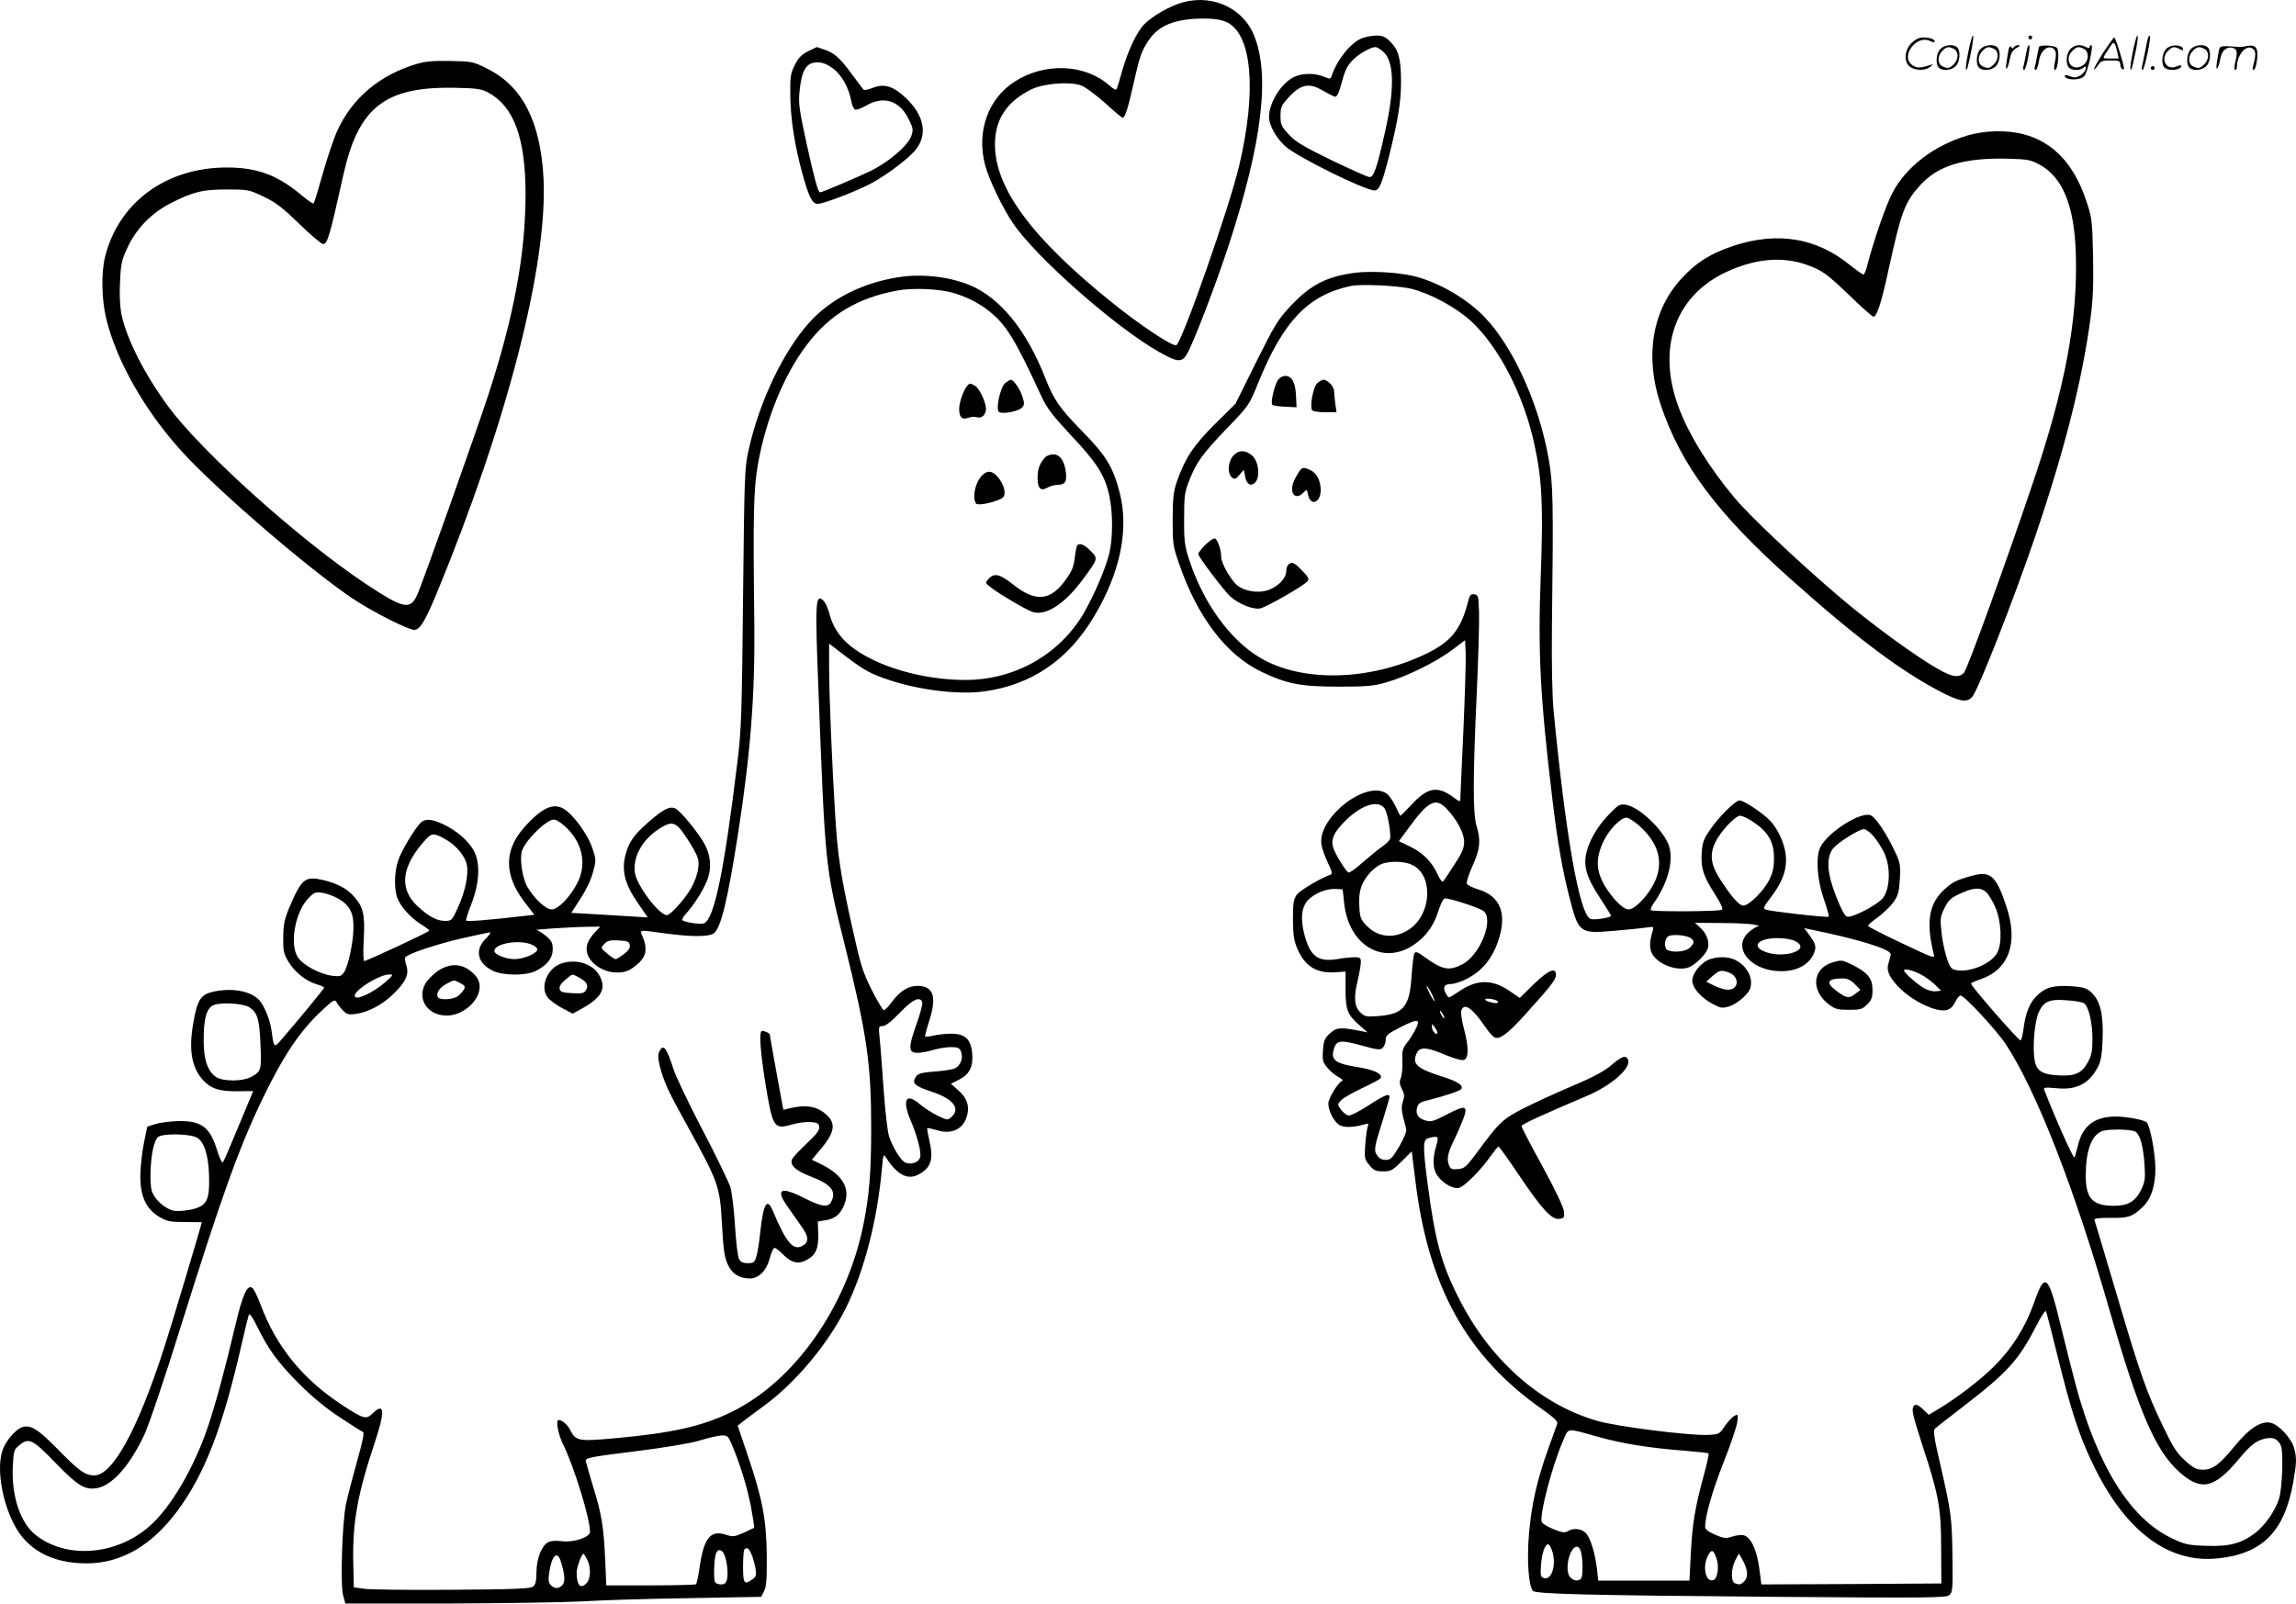 <svg version="1.0" xmlns="http://www.w3.org/2000/svg"
  viewBox="0 0 1200.394 838.597"
 preserveAspectRatio="xMidYMid meet">
<g transform="translate(-0.521,838.597) scale(0.1,-0.1)"
fill="#000000" stroke="none">
<path d="M6165 8366 c-78 -29 -161 -82 -192 -124 -36 -49 -70 -124 -98 -217
-14 -50 -28 -96 -31 -103 -3 -10 -15 -4 -41 19 -127 111 -337 119 -493 18
-139 -89 -200 -261 -155 -434 20 -77 91 -225 146 -306 119 -177 538 -546 763
-673 98 -55 119 -57 146 -13 31 50 151 362 218 567 177 540 220 899 131 1107
-63 147 -234 216 -394 159z m252 -95 c134 -61 160 -357 67 -751 -51 -218 -304
-940 -330 -940 -29 0 -187 105 -330 220 -423 339 -618 602 -617 832 1 129 60
220 185 284 63 33 200 45 263 24 22 -7 76 -47 126 -91 48 -44 90 -79 93 -79
13 0 28 47 56 172 34 152 43 177 82 235 52 77 138 111 283 112 58 0 91 -5 122
-18z M7123 8185 c-59 -26 -128 -112 -156 -197 -6 -16 -9 -16 -41 -3 -44 19
-107 19 -149 1 -69 -28 -137 -134 -137 -212 0 -43 36 -108 85 -153 59 -54 416
-231 467 -231 24 0 39 35 77 186 46 184 61 278 61 383 0 118 -13 166 -55 208
-27 27 -40 33 -76 33 -24 -1 -58 -7 -76 -15z m110 -66 c62 -48 66 -194 12
-429 -42 -186 -57 -230 -80 -230 -9 0 -98 40 -198 88 -150 73 -189 97 -224
135 -39 42 -43 52 -43 97 0 44 5 55 37 91 69 76 111 85 188 39 28 -16 55 -30
62 -30 7 0 17 19 24 43 26 95 32 110 62 144 29 33 96 72 123 73 6 0 23 -9 37
-21z M10296 8114 c-10 -47 -15 -88 -12 -91 5 -6 9 7 30 110 7 37 10 67 6 67
-4 0 -15 -39 -24 -86z M10610 8190 c0 -5 5 -10 10 -10 6 0 10 5 10 10 0 6 -4
10 -10 10 -5 0 -10 -4 -10 -10z M11156 8114 c-10 -47 -15 -88 -12 -91 5 -6 9
7 30 110 7 37 10 67 6 67 -4 0 -15 -39 -24 -86z M11236 8189 c-3 -8 -10 -41
-16 -74 -6 -33 -14 -68 -16 -77 -3 -10 -1 -18 3 -18 10 0 46 171 38 178 -2 3
-7 -1 -9 -9z M9999 8161 c-38 -38 -41 -101 -7 -125 29 -20 79 -20 104 0 18 14
18 15 1 10 -53 -17 -69 -17 -92 -2 -69 45 21 166 94 126 12 -6 21 -7 21 -1 0
12 -25 21 -62 21 -19 0 -39 -10 -59 -29z M11000 8109 c-28 -45 -49 -83 -47
-85 2 -3 12 7 21 21 14 21 24 25 66 25 43 0 50 -3 50 -19 0 -11 5 -23 10 -26
6 -3 10 -3 10 1 0 20 -44 164 -51 164 -4 0 -30 -37 -59 -81z m75 4 l7 -33 -42
0 c-42 0 -42 0 -28 23 8 12 21 32 29 44 15 25 22 18 34 -34z M10150 8130 c-22
-22 -27 -79 -8 -98 19 -19 66 -14 88 8 22 22 27 79 8 98 -19 19 -66 14 -88 -8z
m71 0 c25 -14 25 -54 -1 -80 -23 -23 -33 -24 -61 -10 -25 14 -25 54 1 80 23
23 33 24 61 10z M10360 8130 c-22 -22 -27 -79 -8 -98 19 -19 66 -14 88 8 22
22 27 79 8 98 -19 19 -66 14 -88 -8z m71 0 c25 -14 25 -54 -1 -80 -23 -23 -33
-24 -61 -10 -25 14 -25 54 1 80 23 23 33 24 61 10z M10506 8124 c-3 -16 -8
-47 -11 -69 -8 -51 10 -26 19 27 5 27 15 42 34 53 18 10 22 14 10 15 -9 0 -20
-5 -24 -11 -5 -8 -9 -8 -14 1 -5 8 -10 3 -14 -16z M10607 8143 c-2 -4 -7 -26
-11 -48 -4 -22 -9 -48 -12 -57 -3 -10 -1 -18 4 -18 4 0 14 28 20 62 11 58 10
81 -1 61z M10665 8140 c-1 -3 -5 -23 -9 -45 -4 -22 -9 -48 -12 -57 -3 -10 -1
-18 4 -18 5 0 13 20 17 45 7 53 44 87 74 68 17 -11 19 -28 8 -80 -4 -18 -3
-33 2 -33 16 0 24 99 11 115 -12 14 -87 18 -95 5z M10830 8130 c-22 -22 -27
-79 -8 -98 7 -7 24 -12 38 -12 14 0 31 5 38 12 9 9 12 8 12 -5 0 -9 -12 -24
-26 -34 -21 -13 -32 -15 -55 -6 -16 6 -29 8 -29 3 0 -24 81 -27 102 -2 18 19
50 162 37 162 -5 0 -9 -5 -9 -10 0 -7 -6 -7 -19 0 -30 16 -59 12 -81 -10z m71
0 c29 -16 25 -65 -6 -86 -56 -37 -103 28 -55 76 23 23 33 24 61 10z M11331
8131 c-23 -23 -28 -80 -9 -99 19 -19 88 -13 88 9 0 5 -11 4 -24 -2 -54 -25
-89 38 -46 81 23 23 33 24 62 9 16 -9 19 -8 16 3 -8 22 -64 22 -87 -1z M11460
8130 c-22 -22 -27 -79 -8 -98 19 -19 66 -14 88 8 22 22 27 79 8 98 -19 19 -66
14 -88 -8z m71 0 c25 -14 25 -54 -1 -80 -23 -23 -33 -24 -61 -10 -25 14 -25
54 1 80 23 23 33 24 61 10z M11606 8121 c-3 -14 -8 -44 -11 -66 -8 -51 10 -26
19 27 8 41 35 63 66 53 22 -7 24 -21 11 -77 -5 -22 -5 -38 0 -38 5 0 9 6 9 13
0 68 51 125 85 97 15 -13 15 -35 -1 -92 -3 -10 -1 -18 4 -18 6 0 13 23 17 50
9 63 -5 84 -49 76 -17 -4 -35 -6 -41 -6 -101 8 -104 7 -109 -19z M4230 8118
c-35 -18 -51 -35 -70 -73 -22 -44 -24 -62 -23 -155 1 -126 23 -265 64 -415 35
-124 51 -155 80 -155 30 0 205 67 279 107 84 45 201 134 235 179 61 79 41 177
-53 267 -68 64 -115 78 -178 52 -20 -8 -41 -12 -44 -8 -4 5 -33 43 -64 85 -61
83 -90 108 -145 126 -19 7 -35 12 -35 12 -1 0 -22 -10 -46 -22z m129 -89 c45
-32 84 -101 97 -172 3 -21 13 -41 20 -44 8 -3 34 7 58 21 90 53 175 26 222
-71 23 -46 25 -56 14 -87 -16 -50 -118 -138 -215 -185 -66 -32 -252 -111 -262
-111 -11 0 -29 67 -69 247 -39 180 -45 217 -39 277 11 116 35 156 95 156 25 0
50 -10 79 -31z M2185 8052 c-195 -58 -338 -178 -417 -351 -16 -35 -50 -134
-74 -219 -24 -85 -46 -157 -49 -160 -3 -3 -28 14 -56 37 -130 111 -237 151
-398 151 -316 0 -564 -181 -636 -465 -21 -83 -19 -223 5 -323 53 -221 200
-480 392 -693 184 -203 667 -619 898 -774 107 -71 297 -167 324 -163 29 4 56
50 116 195 367 891 578 1710 557 2163 -15 299 -110 486 -295 577 -73 37 -80
38 -191 40 -87 2 -131 -2 -176 -15z m371 -149 c135 -72 196 -236 197 -528 0
-313 -59 -637 -193 -1049 -61 -187 -339 -971 -371 -1045 -38 -88 -70 -82 -275
54 -343 229 -849 683 -1026 921 -127 171 -223 361 -249 492 -7 39 -10 103 -6
168 4 93 9 112 41 180 45 95 124 176 221 226 120 61 167 73 295 73 112 0 117
-1 193 -37 63 -30 100 -58 187 -143 60 -58 116 -105 123 -105 25 0 34 33 107
360 79 355 217 463 580 457 116 -2 141 -6 176 -24z M11250 8030 c0 -5 5 -10
10 -10 6 0 10 5 10 10 0 6 -4 10 -10 10 -5 0 -10 -4 -10 -10z M10290 7677
c-176 -53 -321 -165 -392 -302 -34 -65 -98 -252 -129 -372 -7 -29 -17 -53 -21
-53 -5 0 -37 23 -71 50 -176 143 -379 176 -610 100 -119 -40 -193 -86 -269
-169 -155 -167 -195 -408 -111 -660 106 -317 296 -571 683 -916 353 -315 583
-486 797 -595 91 -45 125 -49 151 -16 33 42 214 504 324 826 157 460 250 827
294 1161 12 91 15 175 12 319 -4 188 -6 199 -37 290 -63 189 -174 305 -327
344 -88 23 -203 20 -294 -7z m382 -154 c118 -66 178 -214 186 -461 11 -345
-54 -696 -223 -1197 -139 -413 -343 -976 -361 -996 -30 -34 -72 -23 -181 45
-134 84 -342 239 -489 366 -211 181 -452 409 -529 501 -135 161 -244 338 -295
479 -112 304 -18 573 241 699 156 75 304 89 436 40 78 -29 100 -45 226 -166
59 -57 111 -103 117 -103 18 0 42 74 81 255 64 292 82 342 162 431 95 105 230
146 464 140 102 -3 116 -6 165 -33z M7095 6960 c-149 -18 -237 -62 -341 -173
-68 -73 -83 -97 -182 -296 l-107 -216 -106 -105 c-113 -112 -158 -180 -200
-300 -19 -55 -22 -87 -23 -200 0 -127 2 -141 33 -230 96 -281 248 -480 433
-568 132 -63 205 -77 403 -77 147 0 181 3 250 23 105 30 263 108 345 171 l65
49 3 -66 c2 -37 -4 -221 -12 -409 -9 -187 -16 -349 -16 -358 0 -13 -6 -11 -33
9 -84 64 -137 56 -221 -35 -30 -32 -57 -59 -59 -59 -2 0 -14 23 -26 50 -13 28
-34 58 -48 67 -108 71 -361 -130 -339 -268 3 -22 19 -64 34 -96 21 -43 24 -57
14 -61 -52 -18 -160 -82 -177 -105 -17 -25 -20 -43 -20 -130 1 -84 5 -111 24
-155 41 -93 103 -129 206 -120 l45 3 0 -93 c0 -108 10 -133 72 -187 l43 -38
-35 7 c-108 21 -125 20 -160 -11 -29 -26 -34 -37 -38 -89 -4 -54 -1 -63 23
-92 15 -18 41 -40 59 -49 17 -9 25 -18 18 -20 -21 -8 -72 -90 -72 -118 0 -37
28 -94 57 -112 23 -15 75 -14 132 3 21 6 23 5 17 -12 -4 -10 -10 -53 -13 -94
-5 -71 -4 -77 22 -108 23 -27 33 -32 72 -32 40 0 49 5 97 53 l52 52 18 -145
c66 -560 269 -928 667 -1206 57 -40 79 -61 76 -73 -3 -9 -24 -68 -47 -131 -58
-160 -88 -293 -101 -445 -12 -136 -2 -276 21 -299 16 -16 281 -23 1275 -31
783 -6 882 -5 900 8 19 15 20 26 18 203 -3 205 -6 229 -64 483 -33 142 -38
176 -27 186 7 7 72 57 143 112 233 179 293 245 381 415 33 65 53 95 57 85 3
-9 31 -116 61 -239 68 -276 112 -411 181 -554 168 -353 395 -525 655 -498 234
24 350 141 395 401 18 102 18 126 4 177 -15 52 -82 124 -125 132 -49 9 -111
-31 -184 -121 -81 -99 -116 -125 -167 -125 -34 0 -49 7 -93 47 -43 38 -63 69
-115 177 -87 181 -119 270 -245 698 -61 205 -112 378 -115 384 -2 8 22 11 83
11 94 -2 116 6 169 56 45 42 68 115 67 207 -2 85 -28 218 -46 237 -7 7 -48 18
-92 24 -152 23 -238 -23 -266 -142 -7 -30 -16 -60 -19 -66 -5 -10 -98 199
-159 355 -4 11 9 12 64 7 105 -11 171 23 217 110 16 31 22 63 25 146 5 128
-12 200 -57 243 -25 24 -40 29 -100 34 -96 6 -136 -3 -181 -44 -42 -38 -65
-92 -76 -182 -4 -29 -10 -55 -15 -57 -7 -5 -259 283 -259 297 0 3 22 14 48 22
150 50 201 191 137 381 -53 161 -83 188 -180 161 -77 -21 -100 -32 -139 -67
-86 -75 -103 -172 -61 -342 7 -26 3 -24 -166 56 -96 45 -175 86 -177 90 -2 5
21 25 50 45 28 21 65 56 82 79 25 36 30 54 34 122 4 73 2 85 -26 144 -44 94
-99 176 -126 189 -50 22 -221 -85 -263 -165 -26 -51 -18 -170 17 -271 17 -49
29 -91 26 -94 -6 -6 -301 27 -329 37 -15 6 -12 14 24 61 59 77 82 135 82 200
0 62 -31 143 -77 197 -33 39 -142 113 -166 113 -22 0 -113 -90 -158 -159 -30
-43 -37 -64 -40 -116 -5 -79 8 -120 69 -215 33 -52 44 -77 36 -82 -14 -9 -361
-11 -370 -2 -4 4 2 19 12 33 80 113 110 236 78 314 -35 82 -154 193 -220 204
-32 5 -40 1 -81 -41 -60 -60 -103 -128 -123 -195 -23 -79 -7 -138 68 -252 33
-50 59 -92 57 -94 -15 -11 -95 -22 -109 -14 -57 30 -128 434 -191 1084 -8 85
-11 239 -9 445 8 660 6 745 -17 876 -54 307 -203 623 -363 769 -97 89 -235
163 -351 189 -80 18 -216 25 -293 16z m292 -85 c101 -26 233 -98 311 -170 145
-135 275 -388 330 -646 39 -180 46 -315 33 -669 -16 -416 -4 -645 60 -1180 26
-220 53 -377 90 -518 48 -188 52 -190 242 -173 72 6 147 14 166 17 31 5 33 4
27 -18 -20 -64 -18 -103 5 -132 42 -54 140 -82 192 -55 38 20 86 71 92 99 8
34 -8 75 -41 105 l-27 25 134 -1 c74 0 152 -4 174 -8 22 -5 32 -9 23 -10 -10
0 -32 -14 -50 -30 -90 -81 10 -203 167 -204 94 -1 162 42 180 113 4 19 -2 37
-25 69 l-32 43 34 -7 c247 -50 418 -103 418 -129 0 -7 -5 -26 -10 -43 -14 -38
-2 -70 45 -122 44 -48 113 -93 180 -117 67 -23 100 -14 122 31 9 19 22 35 28
35 20 0 188 -181 237 -255 160 -243 361 -759 542 -1390 152 -529 239 -732 362
-844 115 -105 185 -91 314 64 54 65 80 87 115 101 55 20 89 10 106 -33 13 -33
6 -221 -10 -273 -19 -63 -75 -143 -125 -181 -73 -55 -137 -72 -259 -67 -92 3
-109 7 -178 40 -216 102 -387 376 -502 803 -19 72 -54 209 -77 305 -66 273
-83 288 -140 124 -46 -130 -115 -240 -210 -334 -73 -73 -198 -168 -294 -225
l-47 -28 -28 27 c-30 29 -46 33 -54 12 -7 -18 3 -56 53 -211 81 -246 94 -319
94 -525 l1 -185 -470 -3 -471 -2 -11 85 c-13 97 -44 162 -81 172 -13 3 -41 0
-61 -7 -33 -11 -44 -9 -89 10 -37 16 -52 28 -52 42 0 56 39 191 97 338 36 91
68 185 71 209 5 41 4 43 -16 32 -11 -6 -33 -30 -49 -53 -28 -42 -30 -43 -88
-46 -95 -5 -478 44 -578 73 -302 87 -566 322 -729 650 -87 172 -121 299 -158
584 -27 205 -26 237 3 245 53 14 56 10 41 -41 -22 -74 -18 -126 12 -163 33
-39 80 -63 108 -56 28 7 116 96 163 164 20 28 39 52 43 52 3 0 51 -66 105
-147 122 -181 172 -236 212 -231 25 3 28 6 25 38 -2 22 -44 111 -112 236 -61
110 -110 205 -110 211 0 9 111 60 340 157 130 55 234 146 217 190 -10 26 -32
19 -87 -28 -37 -32 -95 -63 -199 -107 -80 -34 -195 -86 -254 -116 -116 -59
-131 -73 -249 -233 -58 -78 -66 -85 -101 -88 -32 -3 -38 0 -47 23 -12 32 -5
63 30 135 15 30 35 77 45 103 27 72 13 76 -83 26 -70 -37 -85 -41 -113 -33
-39 11 -54 33 -45 67 5 21 15 29 49 37 99 25 176 51 182 61 12 19 -18 39 -97
64 -136 43 -163 67 -135 125 17 33 54 30 150 -11 39 -16 80 -29 92 -27 29 4
31 63 5 160 -12 43 -18 87 -15 98 14 45 58 15 124 -82 17 -26 40 -52 50 -57
25 -14 70 19 159 118 133 147 162 184 162 208 0 43 -38 27 -116 -48 l-73 -72
-54 37 c-89 61 -168 61 -258 1 -28 -19 -54 -35 -58 -35 -4 0 -13 12 -20 27
-13 29 -3 43 32 43 10 0 34 7 55 15 95 40 156 108 191 213 47 140 10 233 -106
267 -30 9 -56 22 -59 30 -3 7 10 49 30 93 40 88 44 132 21 208 -20 65 -19 263
1 694 8 184 14 376 12 425 -3 84 -4 90 -25 93 -18 3 -24 -4 -33 -40 -37 -145
-89 -210 -225 -274 -294 -140 -645 -147 -863 -17 -160 95 -302 295 -374 526
-19 60 -23 95 -22 202 0 116 3 137 26 196 39 99 68 139 196 273 117 121 117
121 166 241 130 321 260 457 481 505 54 12 250 3 322 -15z m180 -2717 c56 -59
93 -128 93 -174 0 -33 -10 -57 -51 -120 -28 -44 -55 -83 -59 -88 -5 -4 -17 12
-28 36 -29 65 -77 114 -143 146 l-60 29 47 64 c106 146 144 166 201 107z
m-322 -1 c15 -23 33 -128 28 -157 -2 -8 -19 -26 -38 -39 -19 -13 -65 -50 -102
-82 -36 -33 -71 -58 -77 -56 -14 4 -75 104 -82 135 -10 36 4 71 49 119 88 96
187 132 222 80z m1933 -74 c73 -50 102 -102 102 -184 0 -50 -6 -77 -26 -117
-28 -55 -105 -132 -134 -132 -22 0 -61 44 -120 135 -51 79 -58 132 -26 198 28
56 104 137 129 137 12 0 46 -16 75 -37z m-604 -14 c108 -96 133 -200 75 -310
-36 -66 -98 -129 -129 -129 -29 0 -83 55 -125 124 -46 79 -48 143 -7 231 30
63 90 125 121 125 10 0 39 -19 65 -41z m1226 -56 c18 -20 44 -61 58 -91 32
-71 29 -179 -6 -229 -25 -36 -159 -107 -189 -101 -12 2 -31 37 -57 103 -48
121 -54 201 -20 250 23 32 138 105 165 105 9 0 32 -17 49 -37z m-2410 -151
c108 -53 101 -250 -11 -332 -77 -55 -166 -50 -229 15 -31 32 -35 42 -38 103
-4 76 8 117 53 171 16 18 43 40 60 47 43 19 124 17 165 -4z m-357 -201 c24
-218 201 -324 361 -218 65 43 107 100 132 181 10 32 24 60 31 63 14 6 168 -43
201 -63 63 -40 -14 -236 -111 -283 -69 -34 -101 -27 -198 43 -31 23 -42 27
-49 17 -4 -7 -11 -62 -15 -121 -10 -160 -42 -198 -177 -208 -61 -4 -68 -3 -92
21 -31 31 -34 78 -11 172 8 33 14 72 15 88 0 24 -4 27 -32 27 -18 0 -59 -4
-92 -10 -101 -16 -142 15 -172 132 -21 82 -14 141 21 178 34 35 97 60 145 57
l35 -2 8 -74z m3358 58 c12 -12 32 -46 46 -77 32 -73 37 -190 10 -239 -32 -59
-150 -107 -221 -89 -21 5 -29 18 -45 70 -11 35 -23 95 -26 134 -7 61 -5 77 15
116 23 48 36 59 105 88 54 23 91 22 116 -3z m-1545 -240 c19 -15 18 -25 -6
-49 -20 -20 -80 -27 -114 -14 -22 8 -21 60 2 74 20 12 99 5 118 -11z m545 -15
c91 -46 -68 -97 -166 -52 -64 29 -22 68 73 68 37 0 75 -6 93 -16z m659 -175
c19 -10 51 -33 70 -51 l34 -33 -26 -3 c-15 -2 -41 4 -58 13 -36 19 -110 83
-110 96 0 12 46 1 90 -22z m-2560 -99 c11 -22 18 -40 15 -40 -2 0 -14 18 -25
40 -11 22 -18 40 -15 40 2 0 14 -18 25 -40z m346 -41 c3 -5 -1 -9 -8 -9 -23 0
-58 12 -58 19 0 10 59 1 66 -10z m3063 -9 c25 -13 46 -98 46 -190 0 -58 -5
-84 -23 -117 -31 -59 -68 -76 -153 -71 -95 5 -122 26 -129 99 -7 77 5 191 25
233 26 55 56 68 143 61 40 -2 81 -9 91 -15z m-3349 -60 c6 -11 8 -20 6 -20 -3
0 -10 9 -16 20 -6 11 -8 20 -6 20 3 0 10 -9 16 -20z m-149 -87 c-12 -21 -31
-51 -44 -66 -18 -24 -22 -39 -20 -90 2 -34 -2 -74 -8 -88 -8 -21 -7 -34 6 -59
13 -25 14 -38 5 -64 -8 -24 -8 -45 0 -77 6 -24 14 -54 17 -66 3 -14 -9 -45
-36 -92 -37 -62 -45 -71 -71 -71 -20 0 -35 8 -45 24 -18 27 -16 40 36 204 16
51 29 97 29 102 0 20 -27 9 -110 -45 -47 -31 -94 -54 -104 -53 -10 2 -28 15
-39 30 -20 27 -20 28 -1 49 10 12 60 40 110 64 50 23 94 47 97 52 14 22 -33
45 -124 59 -106 17 -134 35 -123 83 15 59 30 62 157 27 77 -21 89 -22 102 -9
8 8 15 27 15 41 0 24 10 32 83 69 91 45 102 41 68 -24z m119 -6 c0 -20 -25 1
-28 24 -2 23 -2 23 13 5 8 -11 15 -24 15 -29z m3651 -520 c24 -19 39 -73 46
-168 5 -77 3 -92 -17 -134 -30 -62 -69 -85 -142 -85 -112 0 -148 38 -148 157
0 129 29 211 84 233 32 13 159 11 177 -3z m-2808 -1596 c127 -35 262 -57 441
-71 71 -6 132 -12 134 -15 3 -3 -9 -58 -27 -122 -45 -167 -58 -248 -66 -405
l-7 -138 -238 0 -239 0 -6 58 c-10 84 -34 164 -58 190 -23 24 -66 29 -96 10
-15 -9 -30 -7 -74 11 -31 13 -58 29 -61 37 -14 35 55 298 112 427 29 68 14 66
185 18z m-244 -592 c26 -74 -1 -162 -44 -145 -15 5 -17 15 -13 69 5 63 21 107
37 107 5 0 14 -14 20 -31z m152 -9 c9 -32 11 -114 3 -134 -8 -20 -38 -21 -58
0 -21 20 -20 84 1 129 19 41 44 43 54 5z m709 -36 c14 -41 5 -103 -16 -111
-41 -15 -60 68 -29 128 19 35 29 31 45 -17z m140 -14 c24 -47 26 -83 4 -104
-17 -18 -24 -19 -48 -10 -22 8 -21 73 1 119 9 19 18 35 20 35 1 0 12 -18 23
-40z M6686 6398 c-19 -31 -39 -119 -29 -129 4 -4 35 -9 67 -10 l60 -3 -3 60
c-3 69 -21 104 -56 104 -15 0 -30 -9 -39 -22z M6891 6381 c-20 -20 -39 -120
-26 -140 3 -6 34 -11 67 -11 l61 0 -7 46 c-3 26 -6 55 -6 65 0 23 -34 59 -55
59 -8 0 -24 -9 -34 -19z M6456 6006 c-31 -30 -36 -95 -10 -117 14 -11 19 -10
39 13 l23 27 7 -35 c7 -38 27 -53 49 -35 31 26 24 112 -12 144 -33 30 -69 31
-96 3z M6790 5908 c-11 -18 -23 -43 -26 -55 -14 -54 18 -81 54 -45 20 20 20
20 26 -9 12 -62 66 -43 66 23 0 50 -21 91 -55 106 -38 17 -43 16 -65 -20z
M6305 5535 c-19 -20 -35 -40 -35 -46 0 -15 130 -186 166 -221 43 -40 120 -71
157 -64 34 7 228 118 248 142 10 12 5 23 -31 59 -35 36 -47 42 -62 34 -11 -6
-18 -21 -18 -40 0 -37 -43 -82 -97 -100 -50 -16 -117 -6 -157 24 -35 28 -86
116 -86 151 0 39 -21 96 -35 96 -8 0 -30 -16 -50 -35z M8920 3357 c-44 -29
-74 -80 -66 -111 9 -37 49 -79 103 -109 45 -24 53 -25 89 -14 21 6 56 29 76
49 31 31 38 45 38 77 0 44 -33 92 -81 116 -43 23 -120 19 -159 -8z m124 -57
c57 -21 54 -90 -5 -90 -16 0 -49 10 -71 21 l-42 21 32 29 c35 31 47 34 86 19z
M9587 3353 c-106 -31 -117 -146 -20 -220 32 -24 45 -28 104 -28 62 0 71 3 96
28 23 22 28 36 28 76 0 60 -24 90 -105 131 -53 26 -57 27 -103 13z m115 -113
l30 -31 -25 -19 c-34 -27 -47 -25 -95 10 -63 45 -56 68 21 69 30 1 45 -6 69
-29z M4730 6940 c-197 -24 -377 -111 -493 -240 -137 -152 -262 -415 -318 -668
-21 -92 -22 -132 -29 -772 -6 -607 -9 -693 -29 -855 -70 -578 -122 -828 -176
-848 -16 -7 -102 6 -112 17 -4 3 5 19 19 34 41 45 90 122 111 176 23 60 19
124 -12 184 -29 56 -127 177 -155 190 -30 13 -62 -3 -140 -71 -77 -67 -103
-104 -121 -173 -21 -83 -3 -153 66 -252 l51 -74 -94 6 c-51 3 -141 8 -200 12
l-106 6 47 73 c29 43 56 100 66 138 17 62 17 68 -1 122 -19 62 -81 154 -133
198 -61 51 -122 29 -219 -77 -112 -122 -114 -252 -7 -394 l54 -70 -62 -7
c-180 -21 -292 -30 -295 -23 -2 4 11 45 29 90 41 107 46 210 12 274 -28 52
-91 107 -160 139 -61 29 -95 31 -119 8 -32 -33 -101 -147 -117 -197 -21 -60
-22 -155 -3 -200 19 -45 68 -99 121 -133 25 -15 45 -31 45 -34 0 -6 -327 -159
-341 -159 -4 0 -6 51 -2 113 7 129 -2 169 -50 223 -37 43 -88 70 -164 88 -93
21 -111 7 -175 -144 -26 -62 -31 -89 -32 -155 -1 -71 2 -86 27 -128 32 -54 91
-102 149 -119 21 -6 38 -14 38 -17 0 -5 -130 -164 -222 -270 -40 -47 -41 -47
-53 44 -7 55 -37 129 -63 159 -45 51 -152 69 -252 43 -57 -15 -75 -45 -95
-166 -24 -137 -7 -231 53 -295 41 -44 85 -58 178 -57 l83 1 -45 -108 c-25 -59
-59 -141 -76 -182 -17 -41 -34 -79 -38 -83 -4 -5 -17 23 -29 61 -37 122 -81
157 -201 155 -41 -1 -95 -7 -120 -15 l-45 -14 -17 -84 c-10 -47 -18 -122 -19
-168 -2 -110 29 -178 99 -220 42 -24 57 -27 135 -27 48 0 87 -1 87 -1 0 -10
-161 -548 -196 -655 -140 -433 -270 -669 -366 -669 -47 0 -81 24 -192 138
-104 106 -143 130 -188 113 -33 -13 -83 -71 -99 -118 -32 -90 -6 -260 58 -386
69 -136 199 -207 381 -207 180 0 339 92 473 272 144 194 236 432 335 863 19
83 37 157 40 165 4 9 20 -13 43 -60 60 -123 109 -189 220 -301 70 -70 142
-129 214 -176 60 -40 113 -73 120 -76 8 -2 -2 -51 -31 -153 -23 -82 -49 -183
-58 -224 -20 -99 -30 -420 -15 -477 l12 -43 532 0 c293 1 609 6 702 11 94 6
343 14 555 17 l385 7 15 30 c12 23 15 65 14 185 -2 189 -22 296 -99 523 l-53
157 31 25 c18 13 68 51 112 83 162 120 327 318 420 502 97 194 167 462 191
735 7 77 8 78 23 55 57 -88 111 -116 167 -87 66 34 81 78 59 174 -8 36 -14 67
-12 69 2 2 25 -3 52 -11 82 -25 144 10 159 89 9 46 -8 85 -51 122 l-36 32 41
21 c56 28 76 68 70 139 -7 74 -37 102 -111 102 -29 0 -70 -5 -92 -10 -22 -5
-41 -7 -43 -5 -2 2 8 41 23 87 39 124 20 178 -65 178 -46 0 -91 -28 -132 -84
-18 -25 -37 -44 -43 -43 -5 2 -34 50 -63 107 -47 95 -57 127 -102 330 -61 274
-76 376 -89 595 -16 255 -31 624 -31 762 l0 123 85 -65 c100 -76 133 -94 240
-129 155 -50 357 -74 485 -56 249 34 441 165 577 395 135 227 181 450 133 641
-35 137 -70 196 -201 329 -116 119 -144 160 -190 277 -90 228 -213 389 -356
465 -99 53 -252 78 -383 63z m263 -87 c67 -20 132 -53 182 -93 91 -72 137
-147 276 -449 28 -60 57 -98 155 -203 135 -143 177 -210 199 -315 19 -87 19
-221 0 -300 -18 -77 -80 -221 -135 -316 -128 -216 -361 -347 -618 -347 -170 0
-358 42 -494 111 -127 64 -192 136 -218 241 -7 26 -20 54 -31 64 -40 36 -43
-4 -25 -463 36 -934 35 -926 136 -1332 118 -475 140 -627 140 -964 0 -232 -10
-355 -41 -507 -88 -433 -363 -821 -693 -980 -153 -74 -307 -108 -600 -135
-199 -18 -210 -16 -241 45 -13 26 -42 50 -59 50 -17 0 -2 -78 24 -129 55 -111
140 -385 140 -456 0 -28 -86 -57 -146 -49 -33 4 -60 2 -74 -6 -33 -18 -60 -86
-60 -156 0 -45 -5 -65 -17 -75 -13 -11 -96 -15 -422 -17 -223 -2 -431 1 -461
5 l-55 8 -3 135 c-4 205 23 355 113 623 54 162 51 213 -12 151 -33 -33 -48
-29 -160 45 -207 136 -344 305 -427 528 -15 39 -33 77 -41 83 -26 22 -52 -35
-90 -198 -51 -216 -99 -397 -141 -522 -72 -217 -197 -431 -310 -528 -174 -151
-433 -170 -593 -43 -79 63 -126 202 -119 355 4 82 6 91 32 112 51 44 70 35
191 -90 117 -121 155 -144 219 -132 79 15 170 118 245 277 23 48 107 296 195
579 209 668 301 925 424 1180 110 228 197 357 314 465 56 52 63 56 73 40 5
-11 20 -30 33 -43 21 -21 30 -24 69 -18 63 8 140 49 195 104 64 62 83 102 68
147 -6 19 -9 39 -6 44 12 19 163 69 297 100 75 17 141 31 147 31 5 0 -5 -15
-24 -34 -58 -58 -43 -126 36 -166 54 -27 175 -28 228 -1 59 31 87 66 87 113 0
34 -6 45 -35 69 -19 16 -41 30 -50 31 -24 2 177 16 259 17 l75 1 -26 -27 c-38
-42 -51 -71 -44 -107 11 -56 84 -106 156 -106 48 0 73 11 118 53 36 35 42 74
18 132 -17 41 -27 39 114 20 140 -19 230 -19 257 0 37 26 73 174 128 528 65
419 88 725 84 1092 -7 580 -4 699 19 834 42 235 135 465 255 623 118 157 264
245 470 284 85 16 224 10 300 -13z m-2038 -2785 c94 -82 121 -198 69 -299 -37
-73 -100 -139 -134 -139 -31 0 -89 53 -127 117 -26 45 -41 140 -30 185 14 55
128 168 168 168 10 0 35 -14 54 -32z m613 -25 c16 -21 44 -64 62 -95 28 -51
31 -64 25 -106 -3 -27 -20 -72 -36 -100 -32 -57 -109 -142 -127 -142 -40 0
-155 151 -167 219 -13 81 35 172 121 229 63 42 85 41 122 -5z m-1221 -54 c48
-30 91 -84 99 -126 10 -51 -9 -142 -47 -224 -30 -66 -34 -69 -66 -69 -44 0
-85 22 -145 77 -100 94 -84 213 49 355 28 29 44 27 110 -13z m-572 -303 c60
-36 80 -74 78 -156 -1 -75 -27 -194 -49 -229 -14 -20 -22 -23 -61 -18 -62 7
-153 55 -180 96 -45 67 -16 235 54 309 30 31 37 34 73 29 22 -3 60 -17 85 -31z
m1523 -243 c2 -14 -7 -29 -31 -47 -19 -14 -38 -26 -43 -26 -6 0 -25 13 -44 29
-35 29 -35 29 -16 50 17 18 29 21 75 19 49 -3 56 -6 59 -25z m-520 6 c17 -6
33 -17 36 -25 8 -20 -66 -53 -117 -54 -47 0 -107 24 -107 43 0 37 120 60 188
36z m-758 -199 c-66 -58 -160 -100 -160 -72 0 32 128 111 180 112 23 0 22 -3
-20 -40z m2807 -105 c3 -9 -11 -63 -32 -120 -42 -119 -41 -145 8 -145 18 0 54
7 81 15 27 8 69 15 93 15 37 0 45 -4 53 -25 12 -31 -2 -70 -30 -85 -11 -6 -50
-13 -88 -16 -95 -7 -110 -12 -122 -35 -17 -30 0 -44 91 -74 108 -36 147 -87
99 -130 -20 -18 -22 -18 -74 7 -30 15 -70 41 -89 57 -73 65 -97 29 -53 -77 37
-87 59 -171 52 -198 -7 -26 -42 -40 -75 -29 -23 7 -66 75 -87 136 -8 22 -21
133 -29 247 -8 114 -17 235 -21 270 -6 60 -5 62 16 62 15 0 46 24 90 70 67 70
104 87 117 55z m-3516 -28 c40 -27 51 -62 56 -194 6 -134 4 -141 -51 -170 -44
-23 -144 -23 -180 0 -45 30 -66 89 -66 192 0 106 12 158 43 180 30 22 161 16
198 -8z m-279 -679 c39 -19 62 -88 66 -193 4 -136 -9 -164 -90 -184 -33 -7
-73 -10 -93 -7 -46 9 -101 58 -116 103 -14 45 -7 192 14 248 13 37 17 40 58
46 52 6 137 0 161 -13z m2798 -1604 c44 -102 80 -220 101 -325 11 -61 19 -112
17 -113 -1 -1 -27 -12 -55 -26 -48 -21 -56 -22 -93 -10 -79 26 -114 -16 -136
-163 -7 -50 -16 -92 -20 -96 -3 -3 -110 -6 -237 -6 l-232 0 -6 140 c-8 169
-19 236 -64 380 -18 61 -35 119 -37 129 -3 18 16 22 257 52 159 20 291 42 340
57 44 14 95 25 113 26 30 1 34 -3 52 -45z m104 -576 c8 -18 17 -52 21 -74 6
-37 3 -44 -17 -58 -42 -30 -48 -22 -48 67 0 46 3 87 7 90 13 14 24 6 37 -25z
m-144 2 c15 -27 24 -104 16 -134 -5 -19 -13 -26 -31 -26 -13 0 -27 5 -31 11
-8 13 -7 102 2 142 7 32 29 36 44 7z m-715 -30 c20 -38 19 -99 -2 -122 -32
-35 -53 -14 -53 55 0 26 26 97 36 97 2 0 10 -13 19 -30z m-137 -12 c21 -69 23
-105 7 -122 -21 -20 -39 -20 -60 0 -12 13 -14 27 -9 63 14 94 43 122 62 59z
M5261 6383 c-27 -23 -52 -140 -32 -152 18 -12 100 4 118 22 14 14 15 22 5 55
-12 40 -47 92 -62 92 -4 0 -17 -8 -29 -17z M5061 6367 c-20 -25 -41 -86 -41
-120 0 -44 15 -58 48 -46 13 5 33 7 44 3 26 -8 48 13 48 45 -1 37 -35 107 -58
120 -26 14 -27 14 -41 -2z M5468 5993 c-28 -32 -38 -61 -38 -106 0 -55 15 -71
50 -52 14 8 36 15 50 15 44 1 53 14 48 64 -7 62 -31 96 -67 96 -15 0 -35 -8
-43 -17z M5140 5900 c-36 -36 -53 -115 -32 -147 9 -15 118 10 141 32 18 18 6
67 -26 105 -29 35 -55 38 -83 10z M5637 5534 c-3 -4 -9 -33 -13 -66 -6 -49
-15 -70 -50 -118 -79 -108 -157 -113 -273 -20 -68 54 -98 61 -127 29 -19 -21
-19 -21 10 -44 37 -30 180 -115 216 -128 69 -26 171 38 268 171 79 107 79 107
39 147 -33 33 -56 43 -70 29z M2945 3349 c-77 -22 -120 -125 -76 -180 11 -14
45 -39 75 -55 l55 -29 46 25 c102 56 130 103 98 167 -31 65 -117 96 -198 72z
m84 -73 c43 -23 54 -41 41 -66 -10 -18 -19 -21 -73 -18 -52 3 -62 6 -66 23 -2
13 8 29 30 47 39 33 33 32 68 14z M2294 3308 c-26 -18 -56 -49 -66 -68 -36
-67 -3 -140 73 -160 129 -35 269 119 188 206 -56 61 -125 69 -195 22z m117
-63 c25 -13 28 -19 19 -35 -6 -10 -20 -26 -32 -34 -25 -18 -93 -21 -103 -6
-12 20 7 51 43 70 45 23 37 23 73 5z M3986 2993 c-12 -13 -5 -107 19 -261 40
-245 45 -254 140 -227 30 9 74 15 97 13 36 -2 44 -7 46 -25 3 -17 -14 -39 -63
-85 -37 -35 -71 -71 -77 -81 -17 -32 14 -62 94 -93 110 -42 138 -77 108 -135
-16 -29 -52 -23 -139 21 -125 64 -154 48 -87 -46 19 -27 51 -72 71 -101 41
-57 41 -86 0 -105 -45 -21 -82 25 -149 185 -30 72 -49 41 -66 -109 -5 -55 -15
-114 -21 -131 -9 -29 -15 -33 -44 -33 -25 0 -37 6 -46 22 -7 13 -16 90 -21
173 -5 83 -16 173 -24 202 -9 28 -74 163 -146 300 -71 136 -138 277 -150 313
-38 118 -55 141 -76 96 -8 -18 -7 -37 4 -80 21 -79 43 -128 138 -299 170 -309
175 -322 186 -529 7 -121 13 -168 29 -202 22 -51 61 -76 116 -76 48 0 89 42
106 110 7 28 18 50 24 50 6 0 26 -16 45 -35 41 -42 78 -52 119 -30 50 25 66
59 64 136 l-2 67 37 6 c48 7 76 27 96 70 42 88 4 163 -111 221 l-53 26 49 59
c77 92 79 140 9 191 -44 31 -95 37 -170 20 l-37 -9 -10 52 c-13 68 -61 335
-61 341 0 9 -37 24 -44 18z"/>
</g>
</svg>
